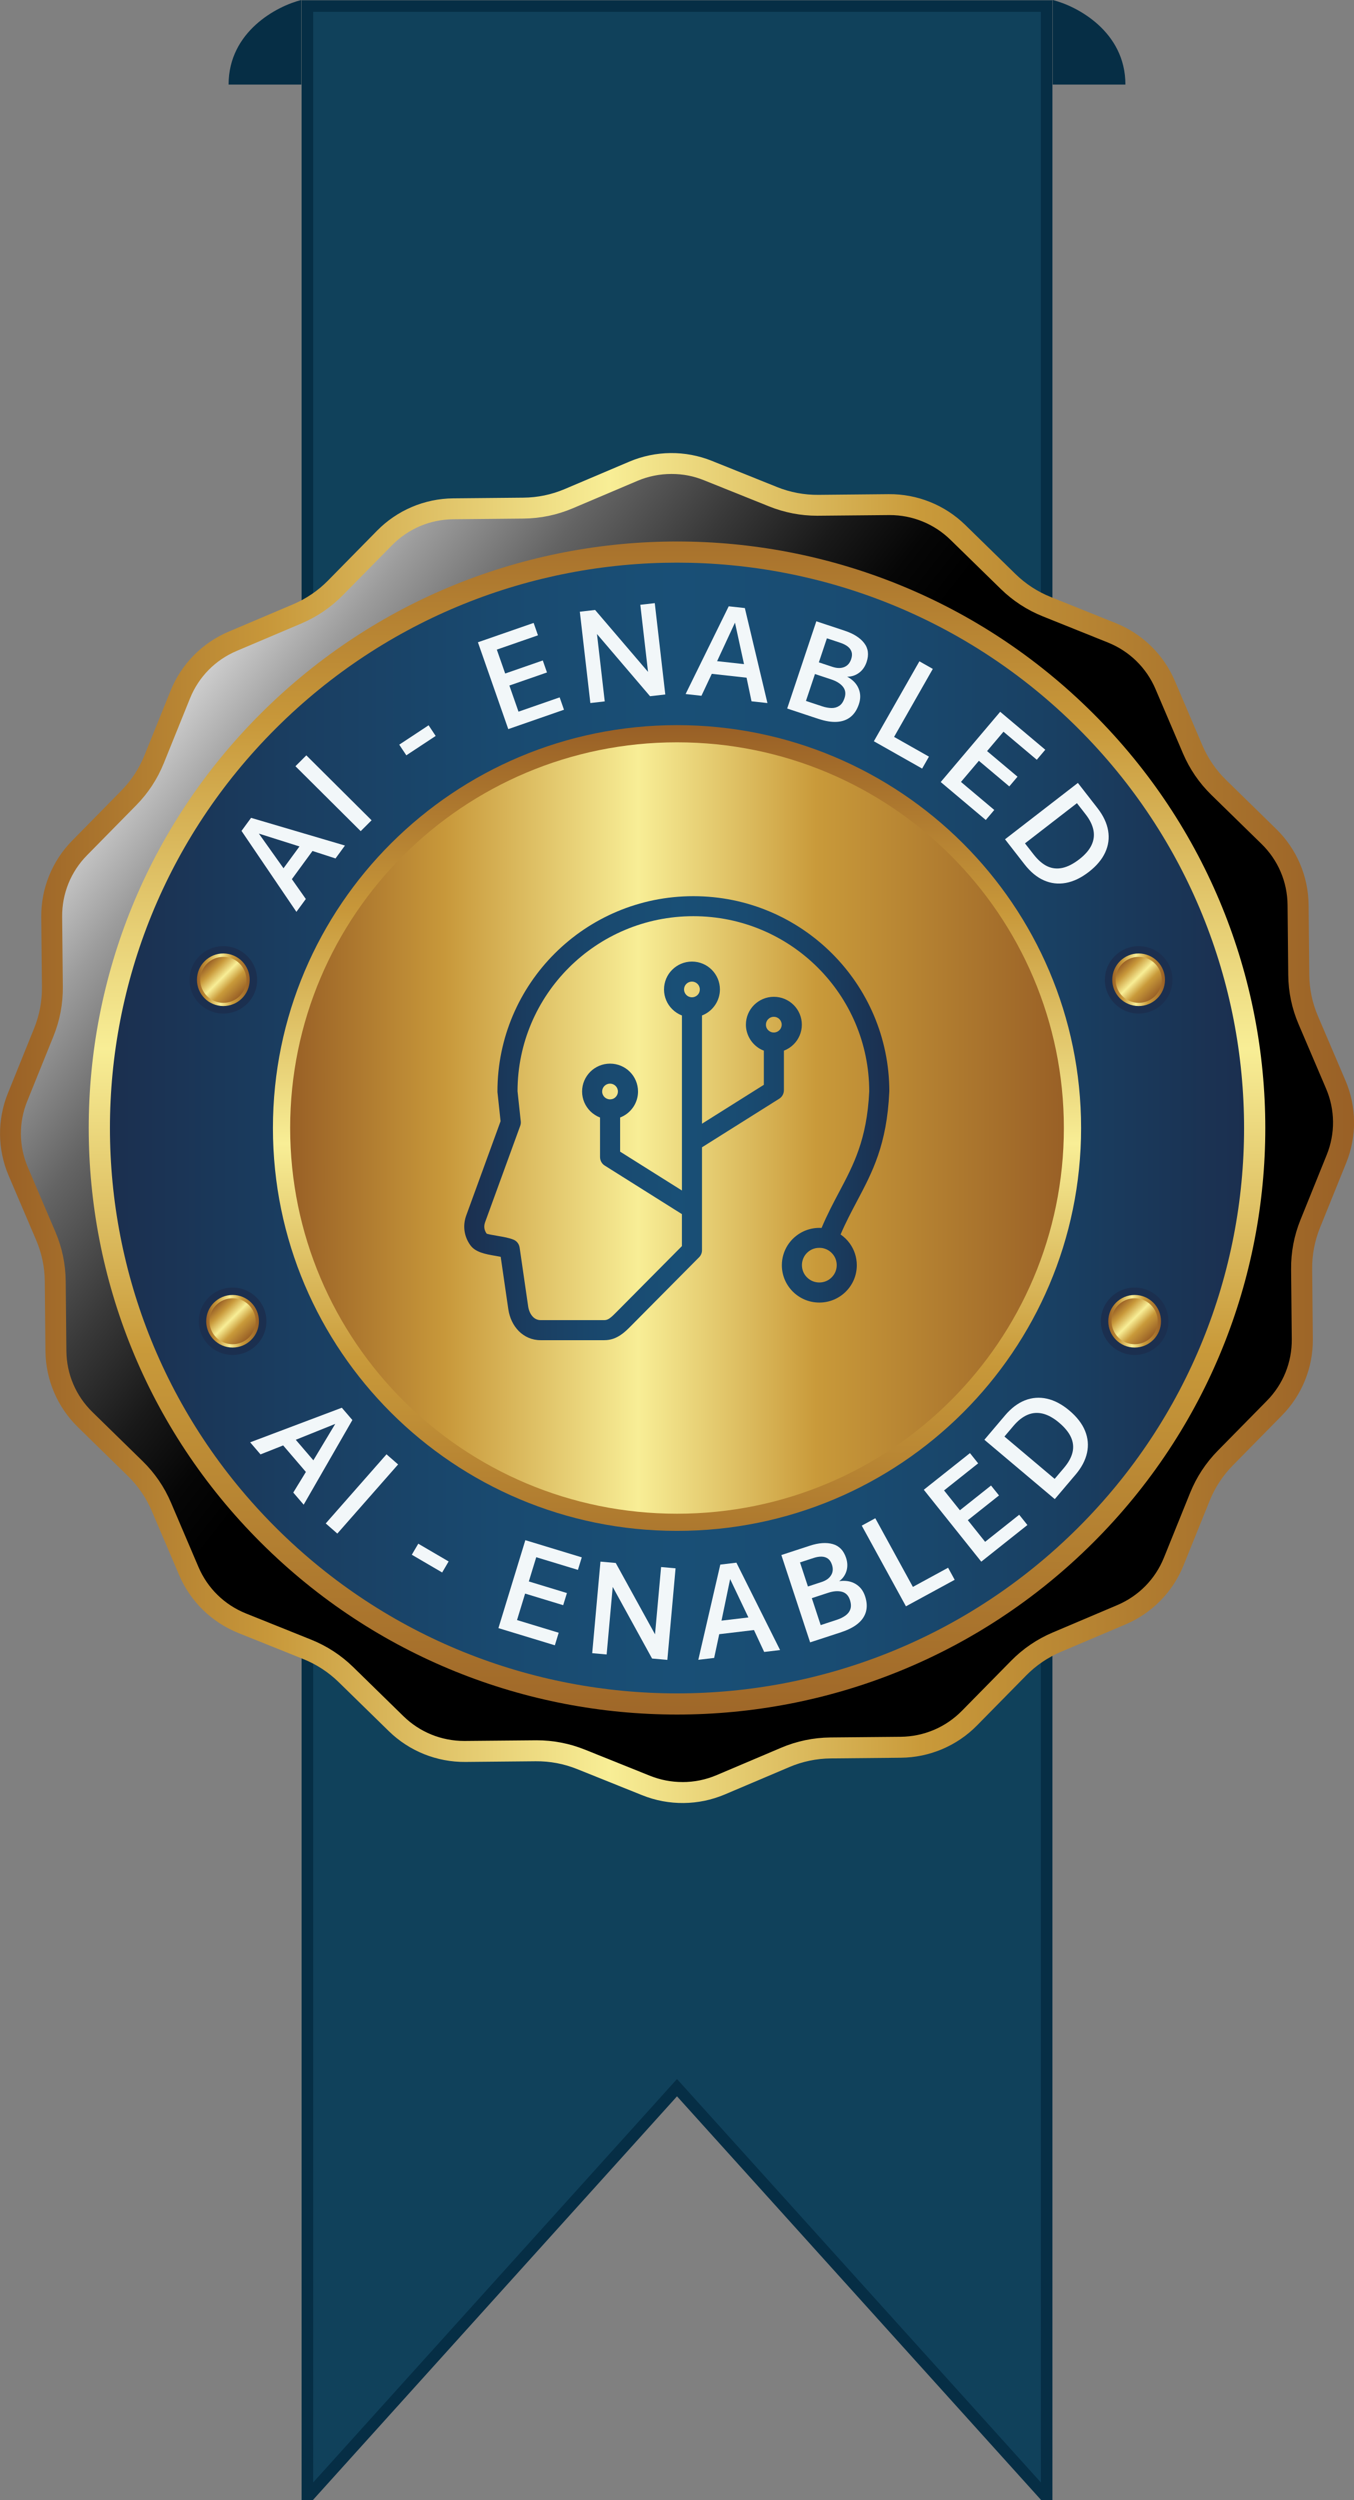<svg width="117" height="216" viewBox="0 0 117 216" fill="none" xmlns="http://www.w3.org/2000/svg">
<rect x="0" y="0" width="117" height="216" fill="#808080" stroke="none"/>
<g clip-path="url(#clip0_2267_47609)">
<path d="M58.111 180.793L26.56 215.769V0.522H90.441V215.767L58.889 180.792L58.499 180.36L58.109 180.792L58.111 180.793Z" fill="#10415B" stroke="#062E45"/>
<path d="M97.248 7.308C97.248 2.714 93.06 0.522 90.964 0V7.308H97.248Z" fill="#062E45"/>
<path d="M19.752 7.308C19.752 2.714 23.94 0.522 26.036 0V7.308H19.752Z" fill="#062E45"/>
<path d="M116.256 93.336L113.88 87.773C113.401 86.65 113.147 85.441 113.136 84.219L113.077 78.174C113.054 75.706 112.046 73.347 110.28 71.62L105.949 67.387C105.073 66.531 104.376 65.512 103.896 64.387L101.52 58.824C100.551 56.552 98.715 54.759 96.418 53.836L90.793 51.576C89.655 51.12 88.62 50.444 87.744 49.588L83.413 45.355C81.645 43.626 79.263 42.669 76.786 42.692L70.72 42.751C69.495 42.763 68.279 42.534 67.141 42.076L61.516 39.816C59.219 38.893 56.649 38.918 54.371 39.886L48.791 42.254C47.662 42.733 46.451 42.985 45.225 42.995L39.16 43.054C36.683 43.077 34.319 44.082 32.586 45.843L28.339 50.16C27.48 51.033 26.458 51.727 25.329 52.206L19.748 54.574C17.471 55.542 15.671 57.37 14.745 59.66L12.478 65.267C12.02 66.401 11.342 67.433 10.483 68.306L6.236 72.623C4.502 74.386 3.542 76.761 3.565 79.23L3.624 85.276C3.636 86.497 3.407 87.709 2.947 88.844L0.68 94.453C-0.246 96.743 -0.221 99.304 0.75 101.574L3.125 107.137C3.606 108.261 3.859 109.47 3.87 110.691L3.928 116.737C3.952 119.204 4.959 121.561 6.726 123.29L11.057 127.524C11.933 128.379 12.629 129.398 13.11 130.524L15.485 136.087C16.454 138.357 18.29 140.152 20.587 141.075L26.214 143.334C27.352 143.791 28.387 144.467 29.263 145.322L33.594 149.556C35.362 151.285 37.745 152.242 40.222 152.219L46.287 152.16C47.514 152.148 48.728 152.377 49.866 152.834L55.493 155.094C57.791 156.017 60.36 155.992 62.638 155.025L68.219 152.657C69.347 152.178 70.558 151.926 71.784 151.915L77.849 151.856C80.324 151.833 82.691 150.829 84.423 149.068L88.67 144.751C89.529 143.878 90.551 143.183 91.68 142.704L97.261 140.336C99.538 139.369 101.338 137.541 102.264 135.251L104.531 129.643C104.989 128.509 105.667 127.478 106.526 126.604L110.773 122.287C112.507 120.525 113.467 118.15 113.444 115.681L113.385 109.635C113.373 108.414 113.602 107.201 114.062 106.067L116.329 100.46C117.255 98.17 117.23 95.608 116.259 93.338L116.256 93.336Z" fill="url(#paint0_linear_2267_47609)"/>
<path style="mix-blend-mode:screen" d="M58.975 153.956C58.008 153.956 57.061 153.773 56.163 153.413L50.536 151.153C49.206 150.619 47.803 150.348 46.367 150.348L40.122 150.406C38.14 150.406 36.27 149.645 34.857 148.262L30.526 144.028C29.475 143.001 28.25 142.202 26.884 141.653L21.259 139.394C19.396 138.645 17.936 137.218 17.149 135.375L14.773 129.812C14.198 128.463 13.372 127.258 12.321 126.23L7.991 121.996C6.555 120.594 5.756 118.72 5.736 116.717L5.677 110.671C5.663 109.205 5.364 107.776 4.787 106.427L2.412 100.862C1.624 99.02 1.605 96.982 2.356 95.126L4.623 89.516C5.173 88.155 5.444 86.722 5.43 85.254L5.371 79.209C5.352 77.206 6.115 75.316 7.522 73.887L11.769 69.57C12.8 68.523 13.602 67.301 14.152 65.94L16.419 60.333C17.17 58.476 18.602 57.02 20.45 56.236L26.031 53.868C27.386 53.293 28.596 52.471 29.625 51.423L33.872 47.107C35.279 45.676 37.159 44.879 39.17 44.859L45.235 44.801C46.708 44.787 48.139 44.488 49.494 43.913L55.075 41.545C56.012 41.148 57.002 40.947 58.02 40.947C59.039 40.947 59.935 41.13 60.832 41.49L66.458 43.75C67.788 44.284 69.189 44.556 70.625 44.556L76.871 44.497C78.853 44.497 80.723 45.259 82.139 46.642L86.47 50.875C87.52 51.903 88.745 52.702 90.111 53.25L95.737 55.51C97.599 56.259 99.059 57.686 99.847 59.528L102.222 65.091C102.799 66.441 103.623 67.646 104.674 68.674L109.005 72.907C110.44 74.309 111.24 76.184 111.259 78.188L111.318 84.234C111.332 85.702 111.631 87.129 112.208 88.478L114.584 94.043C115.371 95.885 115.391 97.923 114.639 99.781L112.372 105.391C111.822 106.75 111.551 108.185 111.564 109.651L111.623 115.697C111.642 117.699 110.878 119.589 109.471 121.018L105.224 125.335C104.195 126.383 103.394 127.602 102.842 128.963L100.575 134.573C99.823 136.429 98.392 137.885 96.543 138.67L90.962 141.037C89.607 141.613 88.398 142.434 87.369 143.482L83.122 147.799C81.715 149.228 79.835 150.026 77.824 150.046L71.759 150.104C70.288 150.119 68.855 150.417 67.499 150.992L61.919 153.36C60.982 153.758 59.992 153.958 58.973 153.958L58.975 153.956Z" fill="url(#paint1_linear_2267_47609)"/>
<path d="M94.446 133.284C114.298 113.495 114.298 81.41 94.446 61.622C74.594 41.833 42.407 41.833 22.555 61.622C2.703 81.41 2.703 113.495 22.555 133.284C42.407 153.072 74.594 153.072 94.446 133.284Z" fill="url(#paint2_linear_2267_47609)"/>
<path d="M93.149 131.991C112.285 112.916 112.285 81.989 93.149 62.914C74.013 43.84 42.988 43.84 23.852 62.914C4.716 81.989 4.716 112.916 23.852 131.991C42.988 151.066 74.013 151.066 93.149 131.991Z" fill="url(#paint3_linear_2267_47609)"/>
<path d="M58.523 118.564C58.512 118.521 58.503 118.478 58.492 118.437H58.476C58.494 118.48 58.508 118.521 58.521 118.564H58.523Z" fill="#183542"/>
<path d="M58.501 132.258C77.785 132.258 93.418 116.675 93.418 97.453C93.418 78.23 77.785 62.647 58.501 62.647C39.217 62.647 23.584 78.23 23.584 97.453C23.584 116.675 39.217 132.258 58.501 132.258Z" fill="url(#paint4_linear_2267_47609)"/>
<path d="M58.501 130.774C76.963 130.774 91.929 115.856 91.929 97.453C91.929 79.05 76.963 64.131 58.501 64.131C40.039 64.131 25.073 79.05 25.073 97.453C25.073 115.856 40.039 130.774 58.501 130.774Z" fill="url(#paint5_linear_2267_47609)"/>
<path d="M98.395 87.564C100.008 87.564 101.315 86.26 101.315 84.653C101.315 83.045 100.008 81.742 98.395 81.742C96.782 81.742 95.475 83.045 95.475 84.653C95.475 86.26 96.782 87.564 98.395 87.564Z" fill="#1B2F4F"/>
<path d="M100.655 84.889C100.791 83.642 99.887 82.521 98.635 82.386C97.383 82.25 96.259 83.152 96.123 84.399C95.987 85.647 96.892 86.768 98.144 86.903C99.395 87.038 100.52 86.137 100.655 84.889Z" fill="url(#paint6_linear_2267_47609)"/>
<path d="M98.395 86.639C99.496 86.639 100.388 85.75 100.388 84.653C100.388 83.556 99.496 82.666 98.395 82.666C97.294 82.666 96.402 83.556 96.402 84.653C96.402 85.75 97.294 86.639 98.395 86.639Z" fill="url(#paint7_linear_2267_47609)"/>
<path d="M19.298 87.564C20.911 87.564 22.218 86.26 22.218 84.653C22.218 83.045 20.911 81.742 19.298 81.742C17.685 81.742 16.377 83.045 16.377 84.653C16.377 86.26 17.685 87.564 19.298 87.564Z" fill="#1B2F4F"/>
<path d="M21.563 84.889C21.699 83.642 20.794 82.521 19.543 82.386C18.291 82.25 17.167 83.152 17.031 84.4C16.895 85.647 17.8 86.768 19.051 86.903C20.303 87.039 21.427 86.137 21.563 84.889Z" fill="url(#paint8_linear_2267_47609)"/>
<path d="M19.298 86.639C20.399 86.639 21.291 85.75 21.291 84.653C21.291 83.556 20.399 82.666 19.298 82.666C18.198 82.666 17.306 83.556 17.306 84.653C17.306 85.75 18.198 86.639 19.298 86.639Z" fill="url(#paint9_linear_2267_47609)"/>
<path d="M98.046 117.058C99.659 117.058 100.966 115.755 100.966 114.147C100.966 112.539 99.659 111.236 98.046 111.236C96.433 111.236 95.126 112.539 95.126 114.147C95.126 115.755 96.433 117.058 98.046 117.058Z" fill="#1B2F4F"/>
<path d="M98.046 116.419C99.305 116.419 100.325 115.402 100.325 114.147C100.325 112.892 99.305 111.875 98.046 111.875C96.787 111.875 95.767 112.892 95.767 114.147C95.767 115.402 96.787 116.419 98.046 116.419Z" fill="url(#paint10_linear_2267_47609)"/>
<path d="M98.046 116.133C99.146 116.133 100.039 115.244 100.039 114.147C100.039 113.05 99.146 112.161 98.046 112.161C96.945 112.161 96.053 113.05 96.053 114.147C96.053 115.244 96.945 116.133 98.046 116.133Z" fill="url(#paint11_linear_2267_47609)"/>
<path d="M20.098 117.058C21.711 117.058 23.018 115.755 23.018 114.147C23.018 112.539 21.711 111.236 20.098 111.236C18.485 111.236 17.177 112.539 17.177 114.147C17.177 115.755 18.485 117.058 20.098 117.058Z" fill="#1B2F4F"/>
<path d="M20.098 116.419C21.357 116.419 22.377 115.402 22.377 114.147C22.377 112.892 21.357 111.875 20.098 111.875C18.839 111.875 17.818 112.892 17.818 114.147C17.818 115.402 18.839 116.419 20.098 116.419Z" fill="url(#paint12_linear_2267_47609)"/>
<path d="M20.098 116.133C21.198 116.133 22.09 115.244 22.09 114.147C22.09 113.05 21.198 112.161 20.098 112.161C18.997 112.161 18.105 113.05 18.105 114.147C18.105 115.244 18.997 116.133 20.098 116.133Z" fill="url(#paint13_linear_2267_47609)"/>
<path d="M28.968 123.015L27.078 126.161L25.558 124.387L28.968 123.015ZM22.516 125.648L24.468 124.874L26.432 127.165L25.342 128.946L26.241 129.995L30.449 122.68L29.537 121.618L21.617 124.606L22.512 125.651L22.516 125.648Z" fill="#F2F7F9"/>
<path d="M33.398 125.642L28.147 131.614L29.149 132.49L34.4 126.517L33.398 125.642Z" fill="#F2F7F9"/>
<path d="M36.144 133.365L35.584 134.318L38.207 135.851L38.767 134.899L36.144 133.365Z" fill="#F2F7F9"/>
<path d="M47.945 142.142L48.278 141.057L44.676 139.962L45.375 137.675L48.666 138.677L48.989 137.628L45.696 136.626L46.337 134.532L49.939 135.627L50.271 134.544L45.395 133.06L43.069 140.658L47.945 142.142Z" fill="#F2F7F9"/>
<path d="M52.42 142.935L52.945 137.099L56.345 143.285L57.666 143.404L58.376 135.492L57.125 135.38L56.601 141.194L53.207 135.031L51.886 134.913L51.173 142.823L52.42 142.935Z" fill="#F2F7F9"/>
<path d="M63.092 136.422L64.67 139.735L62.346 140.011L63.092 136.422ZM61.712 143.231L62.148 141.183L65.151 140.824L66.032 142.717L67.407 142.552L63.633 135.004L62.241 135.171L60.341 143.396L61.71 143.233L61.712 143.231Z" fill="#F2F7F9"/>
<path d="M69.13 134.981L70.302 134.598C70.559 134.514 70.794 134.475 71.006 134.482C71.218 134.489 71.399 134.55 71.549 134.661C71.7 134.773 71.814 134.947 71.891 135.183C72.003 135.524 71.978 135.826 71.814 136.09C71.652 136.355 71.376 136.55 70.986 136.678L69.814 137.061L69.129 134.981H69.13ZM70.147 138.07L71.556 137.608C72.015 137.457 72.412 137.427 72.749 137.516C73.085 137.604 73.315 137.839 73.442 138.22C73.545 138.535 73.557 138.803 73.479 139.025C73.401 139.246 73.256 139.431 73.052 139.578C72.845 139.724 72.603 139.843 72.325 139.935L70.916 140.397L70.151 138.07H70.147ZM72.717 140.998C73.312 140.803 73.787 140.556 74.143 140.258C74.499 139.96 74.731 139.612 74.834 139.216C74.937 138.82 74.911 138.384 74.752 137.904C74.594 137.425 74.32 137.07 73.924 136.838C73.531 136.605 73.061 136.525 72.517 136.6C72.824 136.38 73.03 136.089 73.142 135.728C73.253 135.366 73.242 134.986 73.11 134.587C72.9 133.951 72.517 133.556 71.962 133.398C71.406 133.24 70.742 133.288 69.973 133.54L67.517 134.344L70.003 141.889L72.717 141.002V140.998Z" fill="#F2F7F9"/>
<path d="M82.495 136.483L81.925 135.441L78.883 137.097L75.635 131.166L74.465 131.804L78.283 138.774L82.495 136.483Z" fill="#F2F7F9"/>
<path d="M88.779 131.75L88.07 130.863L85.125 133.202L83.631 131.333L86.324 129.196L85.636 128.339L82.945 130.476L81.576 128.763L84.522 126.423L83.814 125.538L79.826 128.704L84.792 134.917L88.779 131.75Z" fill="#F2F7F9"/>
<path d="M86.794 124.107L87.583 123.177C87.969 122.721 88.373 122.405 88.795 122.229C89.217 122.051 89.654 122.019 90.108 122.129C90.562 122.24 91.03 122.499 91.513 122.905C92.008 123.322 92.35 123.743 92.544 124.167C92.736 124.591 92.782 125.025 92.679 125.465C92.576 125.905 92.325 126.363 91.922 126.835L91.133 127.765L86.794 124.107ZM92.93 127.41C93.459 126.787 93.792 126.154 93.931 125.509C94.07 124.865 94.013 124.233 93.76 123.613C93.507 122.994 93.055 122.41 92.405 121.861C91.769 121.325 91.124 120.985 90.471 120.837C89.817 120.69 89.183 120.738 88.567 120.979C87.951 121.221 87.378 121.656 86.845 122.282L85.061 124.386L91.144 129.514L92.928 127.41H92.93Z" fill="#F2F7F9"/>
<path d="M22.372 72.019L25.878 73.127L24.498 75.012L22.372 72.021V72.019ZM26.428 77.668L25.221 75.953L27.003 73.518L28.992 74.164L29.808 73.049L21.695 70.656L20.869 71.785L25.613 78.777L26.426 77.668H26.428Z" fill="#F2F7F9"/>
<path d="M26.47 65.257L25.529 66.196L31.168 71.806L32.109 70.866L26.47 65.257Z" fill="#F2F7F9"/>
<path d="M37.036 62.66L34.499 64.334L35.111 65.254L37.647 63.581L37.036 62.66Z" fill="#F2F7F9"/>
<path d="M48.734 61.316L48.36 60.247L44.804 61.483L44.015 59.225L47.265 58.096L46.903 57.059L43.653 58.188L42.93 56.122L46.486 54.887L46.112 53.816L41.297 55.488L43.92 62.99L48.734 61.316Z" fill="#F2F7F9"/>
<path d="M52.256 60.595L51.585 54.775L56.17 60.148L57.488 59.997L56.58 52.107L55.33 52.249L55.997 58.046L51.423 52.696L50.103 52.847L51.013 60.737L52.256 60.595Z" fill="#F2F7F9"/>
<path d="M63.51 53.793L64.29 57.375L61.965 57.12L63.51 53.793ZM60.613 60.111L61.505 58.215L64.511 58.547L64.939 60.588L66.315 60.739L64.363 52.533L62.969 52.38L59.244 59.96L60.615 60.111H60.613Z" fill="#F2F7F9"/>
<path d="M71.454 55.146L72.624 55.535C72.881 55.62 73.093 55.728 73.258 55.859C73.424 55.991 73.534 56.147 73.588 56.326C73.641 56.505 73.629 56.713 73.55 56.947C73.436 57.286 73.235 57.516 72.947 57.631C72.658 57.746 72.318 57.739 71.93 57.611L70.758 57.223L71.453 55.146H71.454ZM70.423 58.231L71.83 58.698C72.288 58.85 72.626 59.062 72.841 59.333C73.057 59.605 73.103 59.93 72.975 60.311C72.87 60.625 72.72 60.847 72.523 60.979C72.327 61.11 72.101 61.174 71.848 61.169C71.595 61.163 71.33 61.115 71.05 61.023L69.643 60.556L70.42 58.233L70.423 58.231ZM70.733 62.109C71.326 62.306 71.857 62.392 72.322 62.363C72.786 62.335 73.18 62.193 73.499 61.937C73.819 61.68 74.058 61.314 74.218 60.835C74.378 60.357 74.369 59.908 74.193 59.486C74.017 59.065 73.687 58.722 73.205 58.458C73.582 58.463 73.922 58.353 74.227 58.13C74.531 57.906 74.75 57.594 74.884 57.194C75.096 56.56 75.026 56.014 74.674 55.558C74.321 55.101 73.76 54.745 72.991 54.489L70.539 53.676L68.021 61.211L70.731 62.111L70.733 62.109Z" fill="#F2F7F9"/>
<path d="M79.683 66.4L80.271 65.368L77.258 63.663L80.604 57.789L79.446 57.132L75.511 64.039L79.683 66.4Z" fill="#F2F7F9"/>
<path d="M85.182 70.841L85.916 69.975L83.038 67.553L84.585 65.727L87.214 67.94L87.924 67.101L85.294 64.889L86.712 63.215L89.589 65.638L90.323 64.772L86.427 61.493L81.288 67.562L85.182 70.841Z" fill="#F2F7F9"/>
<path d="M93.056 69.385L93.806 70.347C94.173 70.82 94.399 71.278 94.486 71.727C94.572 72.174 94.515 72.607 94.312 73.028C94.109 73.448 93.758 73.851 93.259 74.237C92.748 74.632 92.264 74.879 91.808 74.98C91.35 75.08 90.918 75.035 90.506 74.844C90.095 74.652 89.7 74.311 89.319 73.823L88.569 72.861L93.058 69.389L93.056 69.385ZM88.54 74.684C89.043 75.328 89.595 75.786 90.198 76.054C90.802 76.322 91.434 76.399 92.093 76.28C92.754 76.161 93.42 75.843 94.093 75.321C94.75 74.812 95.22 74.254 95.5 73.649C95.779 73.044 95.865 72.414 95.754 71.764C95.644 71.112 95.338 70.463 94.834 69.815L93.14 67.639L86.845 72.508L88.539 74.684H88.54Z" fill="#F2F7F9"/>
<path d="M60.271 85.001C60.148 84.878 59.977 84.802 59.791 84.802C59.604 84.802 59.433 84.878 59.308 85.001C59.185 85.123 59.108 85.293 59.108 85.48C59.108 85.666 59.185 85.837 59.308 85.959C59.431 86.083 59.602 86.158 59.791 86.158C59.844 86.158 59.894 86.153 59.94 86.142C59.99 86.131 60.035 86.115 60.077 86.096C60.198 86.041 60.298 85.952 60.367 85.846C60.433 85.743 60.471 85.618 60.471 85.478C60.471 85.29 60.394 85.121 60.271 84.999M67.348 88.043C67.225 87.921 67.054 87.844 66.865 87.844C66.677 87.844 66.507 87.921 66.385 88.043C66.262 88.165 66.185 88.336 66.185 88.522C66.185 88.641 66.212 88.749 66.26 88.838C66.31 88.932 66.385 89.016 66.479 89.081C66.536 89.121 66.598 89.152 66.661 89.172C66.723 89.192 66.791 89.202 66.865 89.202C67.054 89.202 67.225 89.126 67.348 89.003C67.471 88.881 67.547 88.71 67.547 88.524C67.547 88.338 67.471 88.167 67.348 88.045V88.043ZM71.034 107.821C70.97 107.81 70.892 107.805 70.797 107.805C70.674 107.805 70.562 107.817 70.463 107.838C70.35 107.863 70.245 107.901 70.149 107.947C69.893 108.069 69.675 108.263 69.524 108.502C69.38 108.731 69.296 109.005 69.296 109.301C69.296 109.715 69.463 110.089 69.736 110.359C70.008 110.631 70.384 110.797 70.799 110.797C71.214 110.797 71.59 110.631 71.862 110.359C72.135 110.087 72.302 109.713 72.302 109.301C72.302 108.971 72.197 108.667 72.017 108.422C71.832 108.169 71.57 107.975 71.266 107.876C71.186 107.849 71.109 107.831 71.036 107.819L71.034 107.821ZM53.193 93.817C53.07 93.695 52.899 93.618 52.712 93.618C52.525 93.618 52.354 93.695 52.231 93.817C52.108 93.94 52.032 94.11 52.032 94.298C52.032 94.487 52.108 94.655 52.231 94.778C52.354 94.9 52.525 94.976 52.712 94.976C52.785 94.976 52.855 94.966 52.917 94.946H52.92C52.986 94.927 53.047 94.895 53.102 94.858C53.191 94.794 53.266 94.71 53.318 94.611C53.366 94.518 53.394 94.412 53.394 94.298C53.394 94.11 53.318 93.94 53.195 93.817H53.193ZM70.993 106.083C71.483 104.922 72.003 103.939 72.51 102.982C73.757 100.63 74.913 98.447 75.11 94.298C75.11 90.116 73.41 86.328 70.66 83.588C67.911 80.847 64.112 79.152 59.915 79.152C55.718 79.152 51.92 80.847 49.17 83.588C46.426 86.323 44.727 90.1 44.72 94.272L45 96.877C45.016 97.025 44.993 97.167 44.941 97.295L41.917 105.593C41.855 105.767 41.834 105.937 41.855 106.099C41.876 106.259 41.94 106.418 42.045 106.569C42.078 106.614 42.594 106.704 43.096 106.789C43.541 106.866 43.978 106.942 44.36 107.093C44.66 107.212 44.855 107.476 44.898 107.773H44.9L45.639 112.865C45.692 113.229 45.839 113.554 46.061 113.776C46.23 113.945 46.453 114.049 46.715 114.049H52.222C52.385 114.049 52.525 113.993 52.657 113.906C52.844 113.781 53.058 113.568 53.28 113.343L58.925 107.654V104.892L52.255 100.697C51.995 100.534 51.85 100.254 51.85 99.968H51.849V96.546C51.53 96.423 51.245 96.237 51.008 96.001C50.57 95.564 50.299 94.962 50.299 94.298C50.299 93.634 50.57 93.031 51.008 92.594C51.444 92.159 52.05 91.89 52.716 91.89C53.382 91.89 53.987 92.159 54.425 92.594C54.861 93.031 55.132 93.633 55.132 94.298C55.132 94.698 55.034 95.076 54.86 95.408C54.68 95.752 54.42 96.047 54.103 96.269C53.943 96.38 53.77 96.473 53.585 96.544V99.494L58.927 102.852V87.731C58.608 87.608 58.323 87.422 58.086 87.184C57.648 86.749 57.378 86.145 57.378 85.482C57.378 84.818 57.648 84.214 58.086 83.779C58.525 83.344 59.128 83.073 59.794 83.073C60.46 83.073 61.066 83.343 61.502 83.779C61.938 84.214 62.209 84.818 62.209 85.482C62.209 85.954 62.068 86.397 61.828 86.776C61.578 87.163 61.224 87.475 60.806 87.668C60.758 87.69 60.709 87.711 60.661 87.729V97.08L66.004 93.72V90.769C65.82 90.7 65.649 90.61 65.494 90.501C65.179 90.281 64.915 89.985 64.732 89.637C64.556 89.3 64.454 88.922 64.454 88.524C64.454 87.858 64.725 87.257 65.161 86.822C65.599 86.387 66.203 86.117 66.869 86.117C67.535 86.117 68.141 86.387 68.579 86.822C69.017 87.258 69.287 87.86 69.287 88.524C69.287 89.188 69.017 89.791 68.579 90.226C68.342 90.462 68.055 90.649 67.738 90.771V94.194H67.736C67.736 94.479 67.592 94.76 67.332 94.923L60.661 99.118V108.011C60.661 108.231 60.578 108.449 60.41 108.618L54.514 114.561C54.238 114.839 53.969 115.107 53.62 115.34C53.218 115.608 52.771 115.782 52.222 115.782H46.715C45.956 115.782 45.319 115.484 44.834 115.003C44.348 114.516 44.031 113.842 43.924 113.112L43.265 108.579C43.121 108.55 42.964 108.522 42.804 108.495C41.953 108.348 41.078 108.197 40.628 107.558C40.361 107.178 40.197 106.759 40.138 106.324C40.081 105.889 40.129 105.444 40.288 105.007L43.255 96.865L42.996 94.451C42.987 94.401 42.984 94.352 42.984 94.3C42.984 89.641 44.879 85.421 47.943 82.366C51.006 79.311 55.239 77.423 59.915 77.423C64.591 77.423 68.823 79.311 71.887 82.366C74.95 85.419 76.847 89.639 76.847 94.3H76.843V94.337C76.633 98.903 75.388 101.253 74.045 103.788C73.57 104.684 73.084 105.605 72.635 106.649C72.938 106.857 73.205 107.116 73.42 107.412C73.808 107.945 74.037 108.6 74.037 109.305C74.037 110.196 73.675 111.003 73.089 111.586C72.503 112.17 71.693 112.532 70.799 112.532C69.905 112.532 69.095 112.171 68.509 111.586C67.923 111.002 67.56 110.196 67.56 109.305C67.56 108.676 67.743 108.087 68.058 107.586C68.383 107.075 68.849 106.66 69.403 106.395C69.62 106.292 69.848 106.213 70.083 106.159C70.32 106.106 70.561 106.078 70.797 106.078C70.861 106.078 70.925 106.079 70.993 106.085V106.083Z" fill="url(#paint14_linear_2267_47609)"/>
</g>
<defs>
<linearGradient id="paint0_linear_2267_47609" x1="7.42107e-05" y1="97.453" x2="117" y2="97.453" gradientUnits="userSpaceOnUse">
<stop stop-color="#996026"/>
<stop offset="0.2" stop-color="#C8983A"/>
<stop offset="0.45" stop-color="#F8EE96"/>
<stop offset="0.68" stop-color="#C99A3A"/>
<stop offset="1" stop-color="#996026"/>
</linearGradient>
<linearGradient id="paint1_linear_2267_47609" x1="1.484" y1="53.215" x2="131.111" y2="154.431" gradientUnits="userSpaceOnUse">
<stop offset="0.05" stop-color="white"/>
<stop offset="0.08" stop-color="#DFDFDF"/>
<stop offset="0.14" stop-color="#9C9C9C"/>
<stop offset="0.2" stop-color="#646464"/>
<stop offset="0.26" stop-color="#393939"/>
<stop offset="0.31" stop-color="#191919"/>
<stop offset="0.35" stop-color="#060606"/>
<stop offset="0.38"/>
</linearGradient>
<linearGradient id="paint2_linear_2267_47609" x1="58.5" y1="39.763" x2="58.5" y2="152.681" gradientUnits="userSpaceOnUse">
<stop stop-color="#996026"/>
<stop offset="0.2" stop-color="#C8983A"/>
<stop offset="0.45" stop-color="#F8EE96"/>
<stop offset="0.68" stop-color="#C99A3A"/>
<stop offset="1" stop-color="#996026"/>
</linearGradient>
<linearGradient id="paint3_linear_2267_47609" x1="9.498" y1="97.452" x2="107.501" y2="97.452" gradientUnits="userSpaceOnUse">
<stop stop-color="#1B2F4F"/>
<stop offset="0.15" stop-color="#1A3D60"/>
<stop offset="0.35" stop-color="#194A70"/>
<stop offset="0.5" stop-color="#194F76"/>
<stop offset="0.66" stop-color="#194B71"/>
<stop offset="0.83" stop-color="#194063"/>
<stop offset="1" stop-color="#1B2F4F"/>
</linearGradient>
<linearGradient id="paint4_linear_2267_47609" x1="58.501" y1="62.787" x2="58.501" y2="142.848" gradientUnits="userSpaceOnUse">
<stop stop-color="#996026"/>
<stop offset="0.2" stop-color="#C8983A"/>
<stop offset="0.45" stop-color="#F8EE96"/>
<stop offset="0.68" stop-color="#C99A3A"/>
<stop offset="1" stop-color="#996026"/>
</linearGradient>
<linearGradient id="paint5_linear_2267_47609" x1="25.072" y1="97.453" x2="91.929" y2="97.453" gradientUnits="userSpaceOnUse">
<stop stop-color="#996026"/>
<stop offset="0.2" stop-color="#C8983A"/>
<stop offset="0.45" stop-color="#F8EE96"/>
<stop offset="0.68" stop-color="#C99A3A"/>
<stop offset="1" stop-color="#996026"/>
</linearGradient>
<linearGradient id="paint6_linear_2267_47609" x1="96.102" y1="84.653" x2="100.661" y2="84.653" gradientUnits="userSpaceOnUse">
<stop stop-color="#996026"/>
<stop offset="0.2" stop-color="#C8983A"/>
<stop offset="0.45" stop-color="#F8EE96"/>
<stop offset="0.68" stop-color="#C99A3A"/>
<stop offset="1" stop-color="#996026"/>
</linearGradient>
<linearGradient id="paint7_linear_2267_47609" x1="96.987" y1="83.245" x2="99.797" y2="86.064" gradientUnits="userSpaceOnUse">
<stop stop-color="#996026"/>
<stop offset="0.2" stop-color="#C8983A"/>
<stop offset="0.45" stop-color="#F8EE96"/>
<stop offset="0.68" stop-color="#C99A3A"/>
<stop offset="1" stop-color="#996026"/>
</linearGradient>
<linearGradient id="paint8_linear_2267_47609" x1="17.01" y1="84.648" x2="21.569" y2="84.648" gradientUnits="userSpaceOnUse">
<stop stop-color="#996026"/>
<stop offset="0.2" stop-color="#C8983A"/>
<stop offset="0.45" stop-color="#F8EE96"/>
<stop offset="0.68" stop-color="#C99A3A"/>
<stop offset="1" stop-color="#996026"/>
</linearGradient>
<linearGradient id="paint9_linear_2267_47609" x1="17.889" y1="83.245" x2="20.699" y2="86.064" gradientUnits="userSpaceOnUse">
<stop stop-color="#996026"/>
<stop offset="0.2" stop-color="#C8983A"/>
<stop offset="0.45" stop-color="#F8EE96"/>
<stop offset="0.68" stop-color="#C99A3A"/>
<stop offset="1" stop-color="#996026"/>
</linearGradient>
<linearGradient id="paint10_linear_2267_47609" x1="95.767" y1="114.147" x2="100.325" y2="114.147" gradientUnits="userSpaceOnUse">
<stop stop-color="#996026"/>
<stop offset="0.2" stop-color="#C8983A"/>
<stop offset="0.45" stop-color="#F8EE96"/>
<stop offset="0.68" stop-color="#C99A3A"/>
<stop offset="1" stop-color="#996026"/>
</linearGradient>
<linearGradient id="paint11_linear_2267_47609" x1="96.638" y1="112.74" x2="99.448" y2="115.559" gradientUnits="userSpaceOnUse">
<stop stop-color="#996026"/>
<stop offset="0.2" stop-color="#C8983A"/>
<stop offset="0.45" stop-color="#F8EE96"/>
<stop offset="0.68" stop-color="#C99A3A"/>
<stop offset="1" stop-color="#996026"/>
</linearGradient>
<linearGradient id="paint12_linear_2267_47609" x1="17.818" y1="114.147" x2="22.377" y2="114.147" gradientUnits="userSpaceOnUse">
<stop stop-color="#996026"/>
<stop offset="0.2" stop-color="#C8983A"/>
<stop offset="0.45" stop-color="#F8EE96"/>
<stop offset="0.68" stop-color="#C99A3A"/>
<stop offset="1" stop-color="#996026"/>
</linearGradient>
<linearGradient id="paint13_linear_2267_47609" x1="18.689" y1="112.741" x2="21.498" y2="115.559" gradientUnits="userSpaceOnUse">
<stop stop-color="#996026"/>
<stop offset="0.2" stop-color="#C8983A"/>
<stop offset="0.45" stop-color="#F8EE96"/>
<stop offset="0.68" stop-color="#C99A3A"/>
<stop offset="1" stop-color="#996026"/>
</linearGradient>
<linearGradient id="paint14_linear_2267_47609" x1="40.113" y1="96.601" x2="76.843" y2="96.601" gradientUnits="userSpaceOnUse">
<stop stop-color="#1B2F4F"/>
<stop offset="0.15" stop-color="#1A3D60"/>
<stop offset="0.35" stop-color="#194A70"/>
<stop offset="0.5" stop-color="#194F76"/>
<stop offset="0.66" stop-color="#194B71"/>
<stop offset="0.83" stop-color="#194063"/>
<stop offset="1" stop-color="#1B2F4F"/>
</linearGradient>
<clipPath id="clip0_2267_47609">
<rect width="117" height="216" fill="white"/>
</clipPath>
</defs>
</svg>
